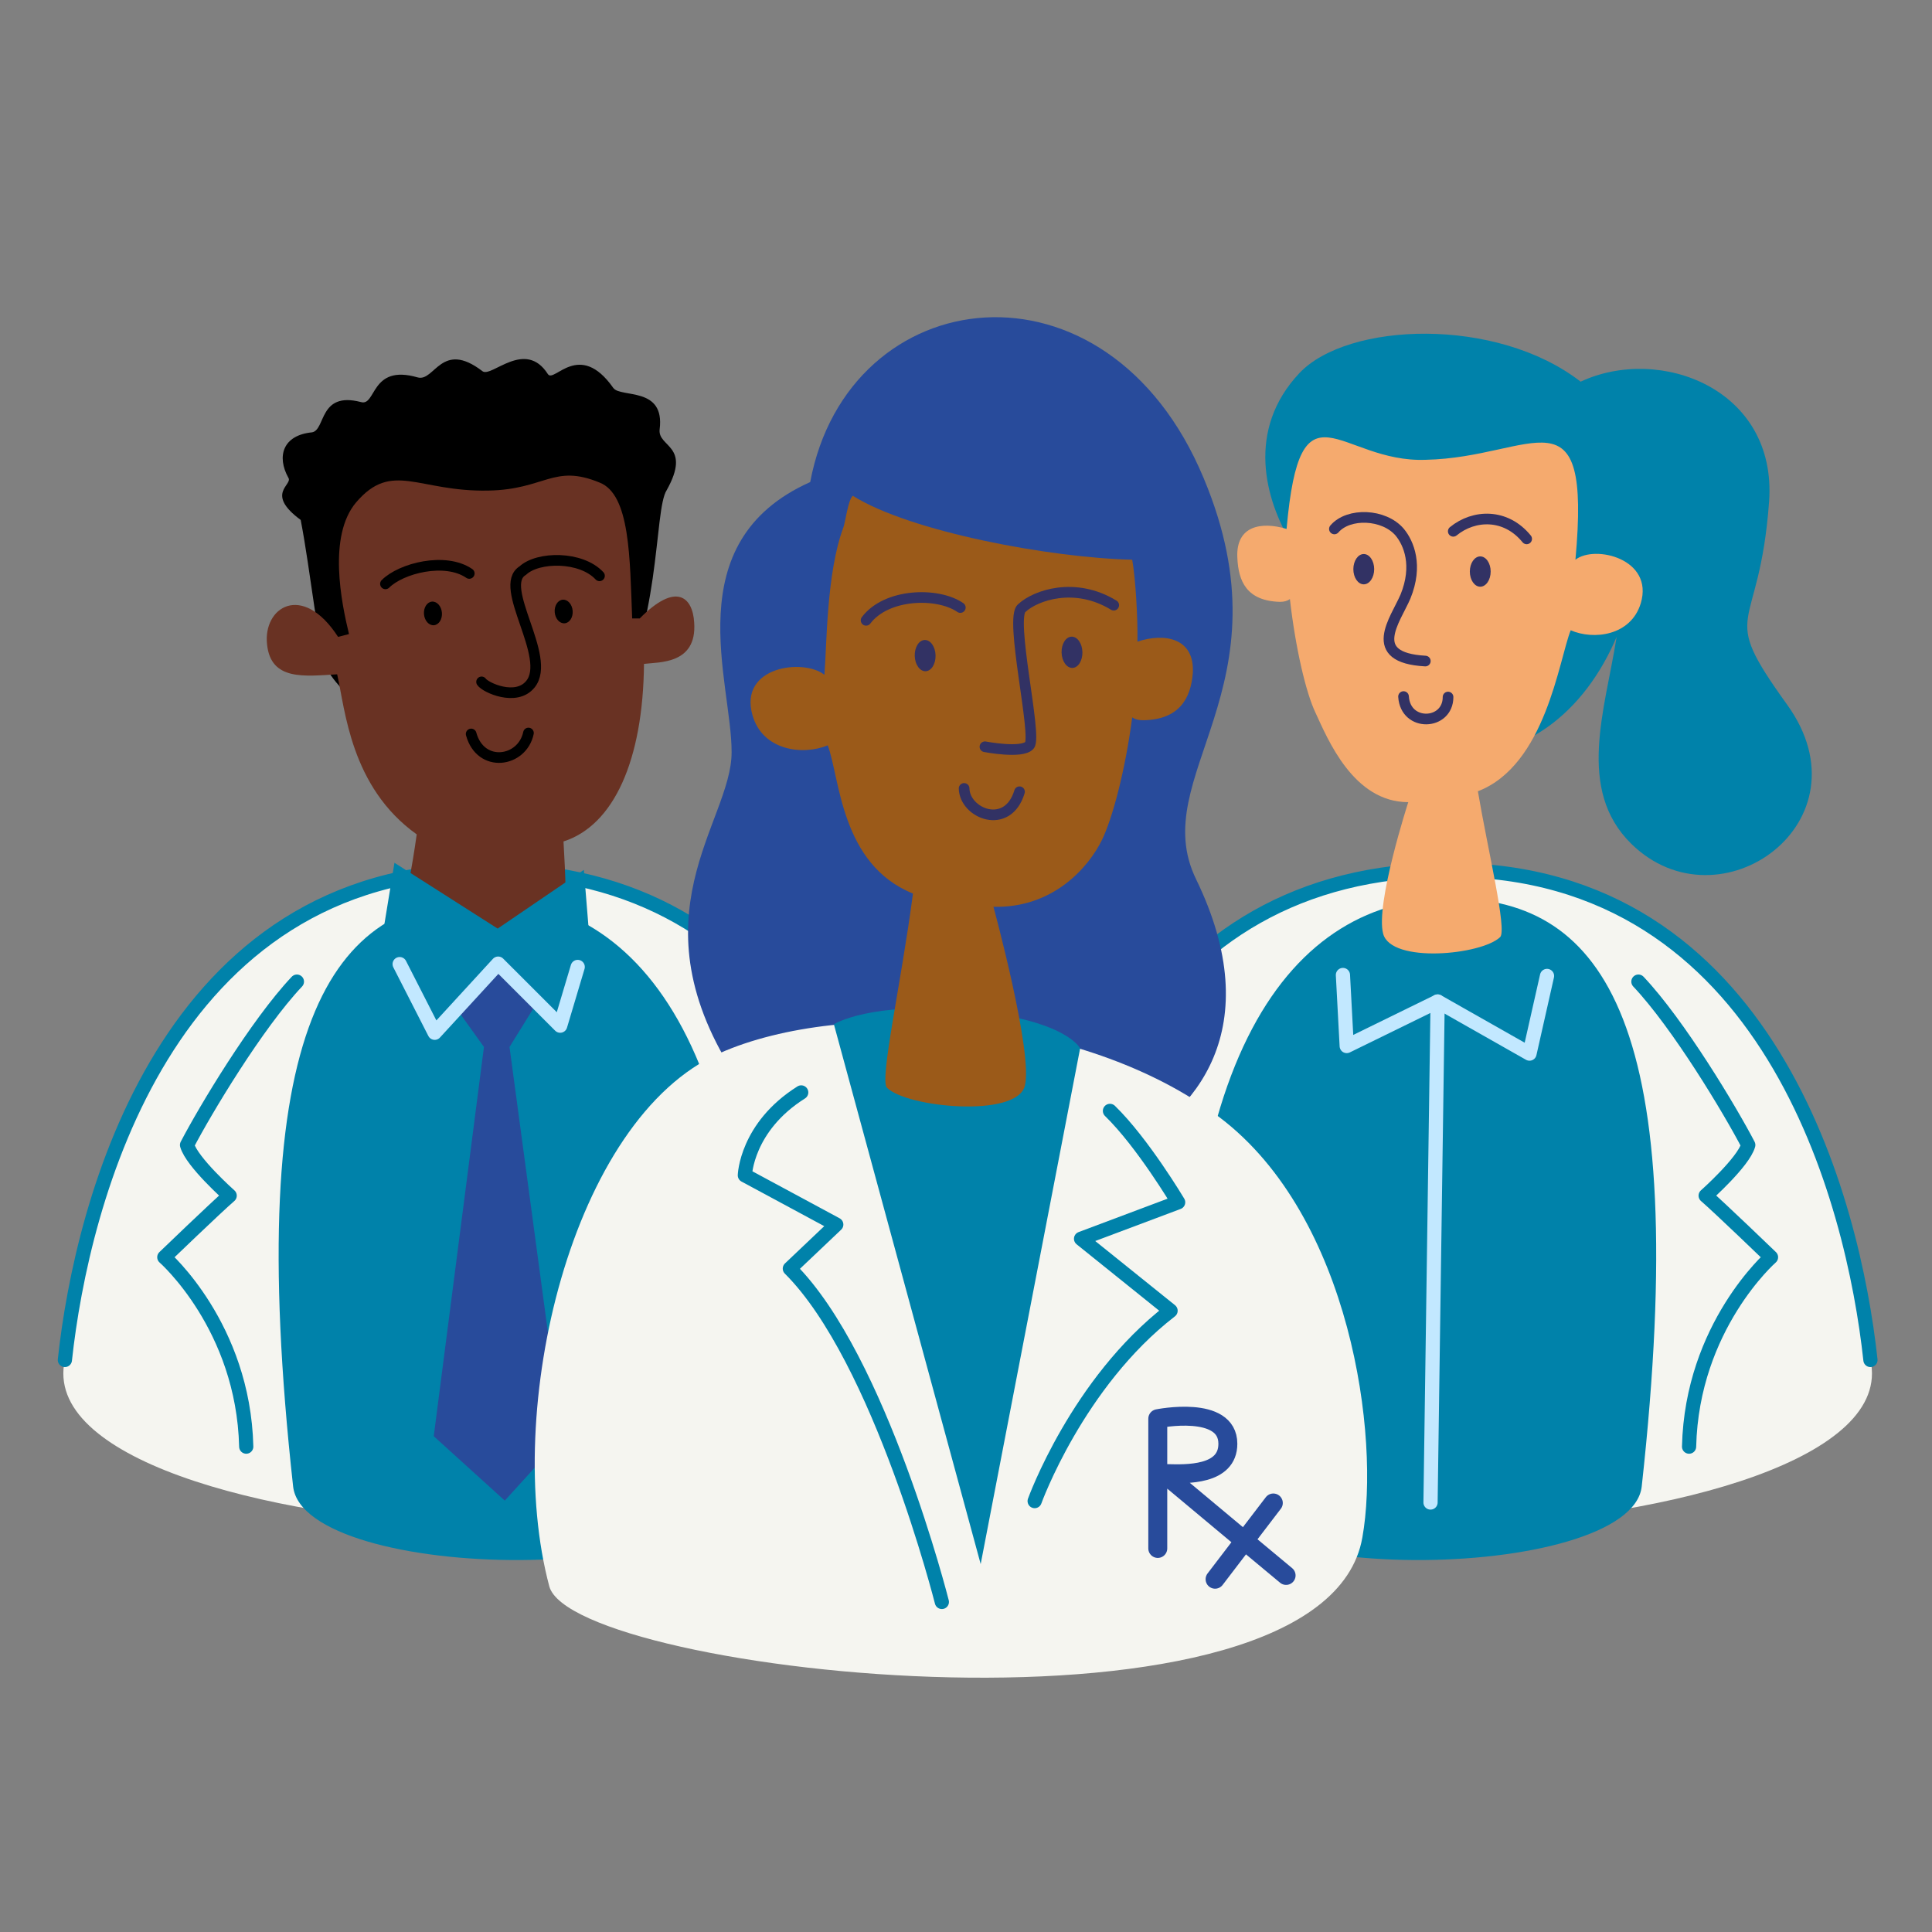 <?xml version="1.0" encoding="utf-8"?>
<!-- Generator: Adobe Illustrator 26.5.0, SVG Export Plug-In . SVG Version: 6.00 Build 0)  -->
<svg version="1.1" id="Layer_1" xmlns="http://www.w3.org/2000/svg" xmlns:xlink="http://www.w3.org/1999/xlink" x="0px" y="0px"
	 viewBox="0 0 408 408" style="enable-background:new 0 0 408 408;" xml:space="preserve">
<rect x="0" y="0" width="408" height="408" fill="#808080" stroke="none"/>
<style type="text/css">
	.st0{fill:#F5F5F0;}
	.st1{fill:none;stroke:#0082AA;stroke-width:3;stroke-linecap:round;stroke-linejoin:round;stroke-miterlimit:10;}
	.st2{fill:#0082AA;}
	.st3{fill:#693223;}
	.st4{fill:none;stroke:#000000;stroke-width:2.25;stroke-linecap:round;stroke-linejoin:round;stroke-miterlimit:10;}
	.st5{fill:#284B9B;}
	.st6{fill:none;stroke:#C2E8FF;stroke-width:3;stroke-linecap:round;stroke-linejoin:round;stroke-miterlimit:10;}
	.st7{fill:#F5AA6E;}
	.st8{fill:none;stroke:#323264;stroke-width:2.25;stroke-linecap:round;stroke-miterlimit:10;}
	.st9{fill:#323264;}
	.st10{fill:#9B5A19;}
	.st11{fill:none;stroke:#323264;stroke-width:2.069;stroke-miterlimit:10;}
	.st12{fill:none;stroke:#284B9B;stroke-width:4;stroke-linecap:round;stroke-linejoin:round;stroke-miterlimit:10;}
	.st13{fill:none;}
</style>
<g>
	<path class="st0" d="M13.7,287.2C21,254.2,33.4,184,102.6,184c70.7,0,83.5,67.7,87.6,109.4C194.6,337.8,4.5,328.2,13.7,287.2z"/>
	<path class="st1" d="M13.7,287.2c3.6-33.3,21.3-103.5,89-103.5c64.2,0,86,58.2,87.6,109.8"/>
	<path class="st2" d="M101.6,189.7c-31.6,0.4-50.5,26.3-39.7,124.2c2.2,20.2,94.2,22.4,95.6-3.4C162.1,223.3,136,189.3,101.6,189.7z
		"/>
	<g>
		<path d="M65.9,91.3c-6.2,0.6-7.5,5.1-5,9.6c1,1.5-5,3.3,2.6,8.9c2.1,10.8,3.7,27.4,5.6,31.5c3.1,6.5,22.8,21.5,34.3,21
			c11.8-0.5,20-4.1,25.1-11.8c11.3-17.2,9.5-42.8,12.3-47c5.3-9.5-1.9-9-1.5-12.8c1.2-9.2-8.3-6.6-9.8-8.8
			c-7.2-10.2-12.5-0.9-13.8-2.9c-4.8-7.5-11.9,0.8-13.8-0.6c-8.7-6.7-10.1,2.3-13.7,1.3c-10-2.9-8.7,6.2-12,5.2
			C67.3,82.6,68.8,90.8,65.9,91.3z"/>
		<path class="st3" d="M146.6,131.5c0.6,8.8-7.4,8.3-10.6,8.7c-0.2,20.4-6.4,34.1-17,37.5c0.4,6.8,0.7,13.7,0.3,20.3
			c-0.4,6.9-30.4,6.6-35.4,3.2c-1-0.7,2.1-10.5,4.1-25c-14-10-15.1-26.4-16.8-33.8c-6.9,0.4-14,1.4-14.8-6.3
			c-0.9-7.8,7.4-13.3,15-1.6l2.3-0.6c-1.6-6.6-4.5-20.7,1.5-27.8c7.6-8.9,13.1-2.2,27.9-2.5c12-0.2,13.8-5.7,23.5-1.7
			c6.5,2.5,6.4,16,6.9,28.7l1.6,0C142.8,122.8,146.3,126.1,146.6,131.5z"/>
		<path class="st4" d="M126.6,121.6c-3.9-4.2-13-4.1-16.2-1.1c-5.5,3.3,6.3,18.3,1.6,24c-3,3.7-9.5,0.7-10.3-0.5"/>
		<path class="st4" d="M81.4,123.3c3.3-3.3,12.6-5.7,17.7-2.2"/>
		<path class="st4" d="M99.5,155c2,7.3,10.8,6,12.1-0.2"/>
	</g>
	<path class="st1" d="M62.7,207.3c-8.5,9-19.4,27.2-23.2,34.5c1,3.6,9,10.7,9,10.7c-2.9,2.5-13.8,13-13.8,13s16.7,14.6,17.3,40"/>
	<polygon class="st2" points="83.3,182.2 105.1,196.1 123.3,183.7 124.7,200.9 105.1,216.6 80.4,199.9 	"/>
	<polygon class="st5" points="107.6,221.1 113.3,211.9 104.9,204.7 96.4,213 102.2,221.1 91.6,303.3 106.6,316.9 118.7,303.6 	"/>
	<polyline class="st6" points="84.4,203.6 91.8,218.1 105.2,203.5 118.3,216.6 122,204.2 	"/>
	<path class="st0" d="M395,287.2c-7.4-32.9-19.8-103.2-89-103.2c-70.7,0-83.5,67.7-87.6,109.4C214.1,337.8,404.2,328.2,395,287.2z"
		/>
	<path class="st1" d="M395,287.2c-3.6-33.3-21.3-103.5-89-103.5c-64.2,0-86,58.2-87.6,109.8"/>
	<path class="st2" d="M307,189.7c31.6,0.4,50.5,26.3,39.7,124.2c-2.2,20.2-94.2,22.4-95.6-3.4C246.5,223.3,272.6,189.3,307,189.7z"
		/>
	<path class="st1" d="M346,207.3c8.5,9,19.4,27.2,23.2,34.5c-1,3.6-9,10.7-9,10.7c2.9,2.5,13.8,13,13.8,13s-16.7,14.6-17.3,40"/>
	<polyline class="st6" points="326.7,206.1 323,222.5 303.6,211.5 284.4,220.9 283.6,205.9 	"/>
	<line class="st6" x1="303.6" y1="211.5" x2="302.1" y2="317.3"/>
	<ellipse transform="matrix(0.997 -8.139152e-02 8.139152e-02 0.997 -10.236 7.871)" cx="91.4" cy="129.5" rx="1.9" ry="2.5"/>
	<ellipse transform="matrix(0.997 -8.139152e-02 8.139152e-02 0.997 -10.111 10.11)" cx="119" cy="129.1" rx="1.9" ry="2.5"/>
	<g id="PL_x5F_Neutral_x5F_F03_3_">
		<g>
			<path class="st2" d="M274.4,78.8c10.2-10.8,41.6-12,59.4,1.8c16.7-7.8,41.5,1.5,39.8,25.3c-2.1,28.9-11.1,22.2,3.8,42.9
				c17.8,24.7-14.2,47.7-32.9,29.4c-11.7-11.5-5.5-28.4-3.1-43.7c-6.6,15.6-19.9,27.2-38.3,24.7c-30.2-4.1-30.2-44.2-30.2-44.2
				C267,105.4,263.2,90.7,274.4,78.8z"/>
			<path class="st7" d="M261.3,117.7c0.2,5.1,2,9.2,9,9.4c0.9,0,1.6-0.2,2.1-0.6c1.2,10.5,3.4,19.8,5.4,24c2.6,5.6,8,18.9,19.6,18.9
				c0,0-7,21.6-5.3,27.8c1.7,6.3,20.7,4.5,24.7,0.7c1.5-1.5-2.6-18.4-4.7-30.8c14.3-5.5,17.1-27.7,19.6-34
				c4.8,2.1,12.7,1.2,14.8-5.7c2.8-9.4-9.7-12.4-13.8-9.2c3.4-37.1-8.7-21.6-31.6-21.1c-18.3,0.7-26.5-18.1-29.4,14.6
				C266.4,110.1,261,111,261.3,117.7z"/>
			<path class="st8" d="M281.8,111.7c3-3.5,10.5-3.2,13.8,0.7c1.9,2.3,3.9,7,1.2,13.6c-2.1,4.9-8.5,12.9,4.2,13.6"/>
			<path class="st8" d="M306.9,112.2c4.4-3.6,11.1-3.8,15.5,1.6"/>
			<path class="st8" d="M305.8,147.2c0,6-9,6.4-9.4-0.1"/>
		</g>
	</g>
	<ellipse class="st9" cx="288" cy="120.2" rx="2.2" ry="3.2"/>
	<ellipse class="st9" cx="312.6" cy="120.7" rx="2.2" ry="3.2"/>
	<path class="st5" d="M171.1,101.8c8-42.6,62.7-49.8,83.1-0.8c18.6,44.4-12.3,62.8-1.6,84.7c15.2,31.3,0.1,49.8-16.5,57.4
		c-25.8,11.9-57.2,19.6-80.2-15s-1.4-54.4-1.4-69.2C154.6,144.2,142.7,114.5,171.1,101.8z"/>
	<g>
		<path class="st0" d="M116,335c-9.9-37.1,4.6-98.7,36-112.6c26.4-11.7,76.6-8.4,105.6,13.6c27.7,21,33.9,67.5,30.1,88.7
			C279.6,371.1,121,353.6,116,335z"/>
		<path class="st2" d="M207.1,330.3l21-108.9c0,0-2.8-6-23.5-8s-28.5,2.9-28.5,2.9L207.1,330.3z"/>
		<path class="st1" d="M198.9,338.3c0,0-13-51.4-32.1-70.4l9.8-9.3l-19.3-10.4c0,0,0.3-10.2,11.9-17.5"/>
	</g>
	<path class="st10" d="M240.2,135.5c0.1-5-0.4-13.4-1.1-17.3c-17.3-0.4-46.9-5.9-59-13.5c-1,0.8-1.6,5.7-2,6.7
		c-3.6,9.6-3.5,25.2-4,31.1c-4.4-3.5-18.1-1.8-15.2,8.5c2.1,7.5,10.6,8.6,15.9,6.4c2.6,6.9,2.7,25.1,18,31.3
		c-2.5,19.1-7.1,39.3-5.5,41c4.2,4.2,27.2,6.4,29.1-0.3c1.9-6.7-6.6-37.9-6.6-37.9c12.5,0.3,20-8.2,22.9-14.1
		c2.2-4.5,4.9-14.5,6.4-25.9c0.6,0.4,1.3,0.6,2.3,0.6c7.6-0.1,10.1-4.6,10.5-10C252.3,134.7,245.9,133.6,240.2,135.5z"/>
	<g id="PL_x5F_Neutral_x5F_F01_3_">
		<g>
			<path class="st8" d="M235.2,127.8c-8.2-5-16.5-2.1-19.4,0.6c-2.7,1.9,3.3,27.1,1.6,29c-1.6,1.8-9.4,0.3-9.4,0.3"/>
			<path class="st8" d="M182.9,131c4.3-5.7,15.1-6,19.9-2.7"/>
			<path class="st11" d="M217.5,170.3"/>
			<path class="st8" d="M203.6,166.5c0.1,5.3,9.2,9,11.7,0.7"/>
		</g>
	</g>
	
		<ellipse transform="matrix(1 -2.729360e-02 2.729360e-02 1 -3.705 5.381)" class="st9" cx="195.3" cy="138.4" rx="2.2" ry="3.3"/>
	
		<ellipse transform="matrix(1 -2.729360e-02 2.729360e-02 1 -3.674 6.227)" class="st9" cx="226.3" cy="137.7" rx="2.2" ry="3.3"/>
	<path class="st1" d="M218.5,317c0,0,9-25,28.7-40.2l-18.9-15.2l20.5-7.7c0,0-7.5-12.6-14.4-19.3"/>
	<path class="st12" d="M244.5,327v-27.4c0,0,14.8-3,14.8,5.3c0,6.7-8.8,6.4-12.8,6.3c-0.2,0-0.4,0.3-0.2,0.4
		c5.1,4.3,25.3,21.1,25.3,21.1"/>
	<line class="st12" x1="256.6" y1="333.5" x2="268.9" y2="317.4"/>
</g>
<rect class="st13" width="408" height="408"/>
</svg>
